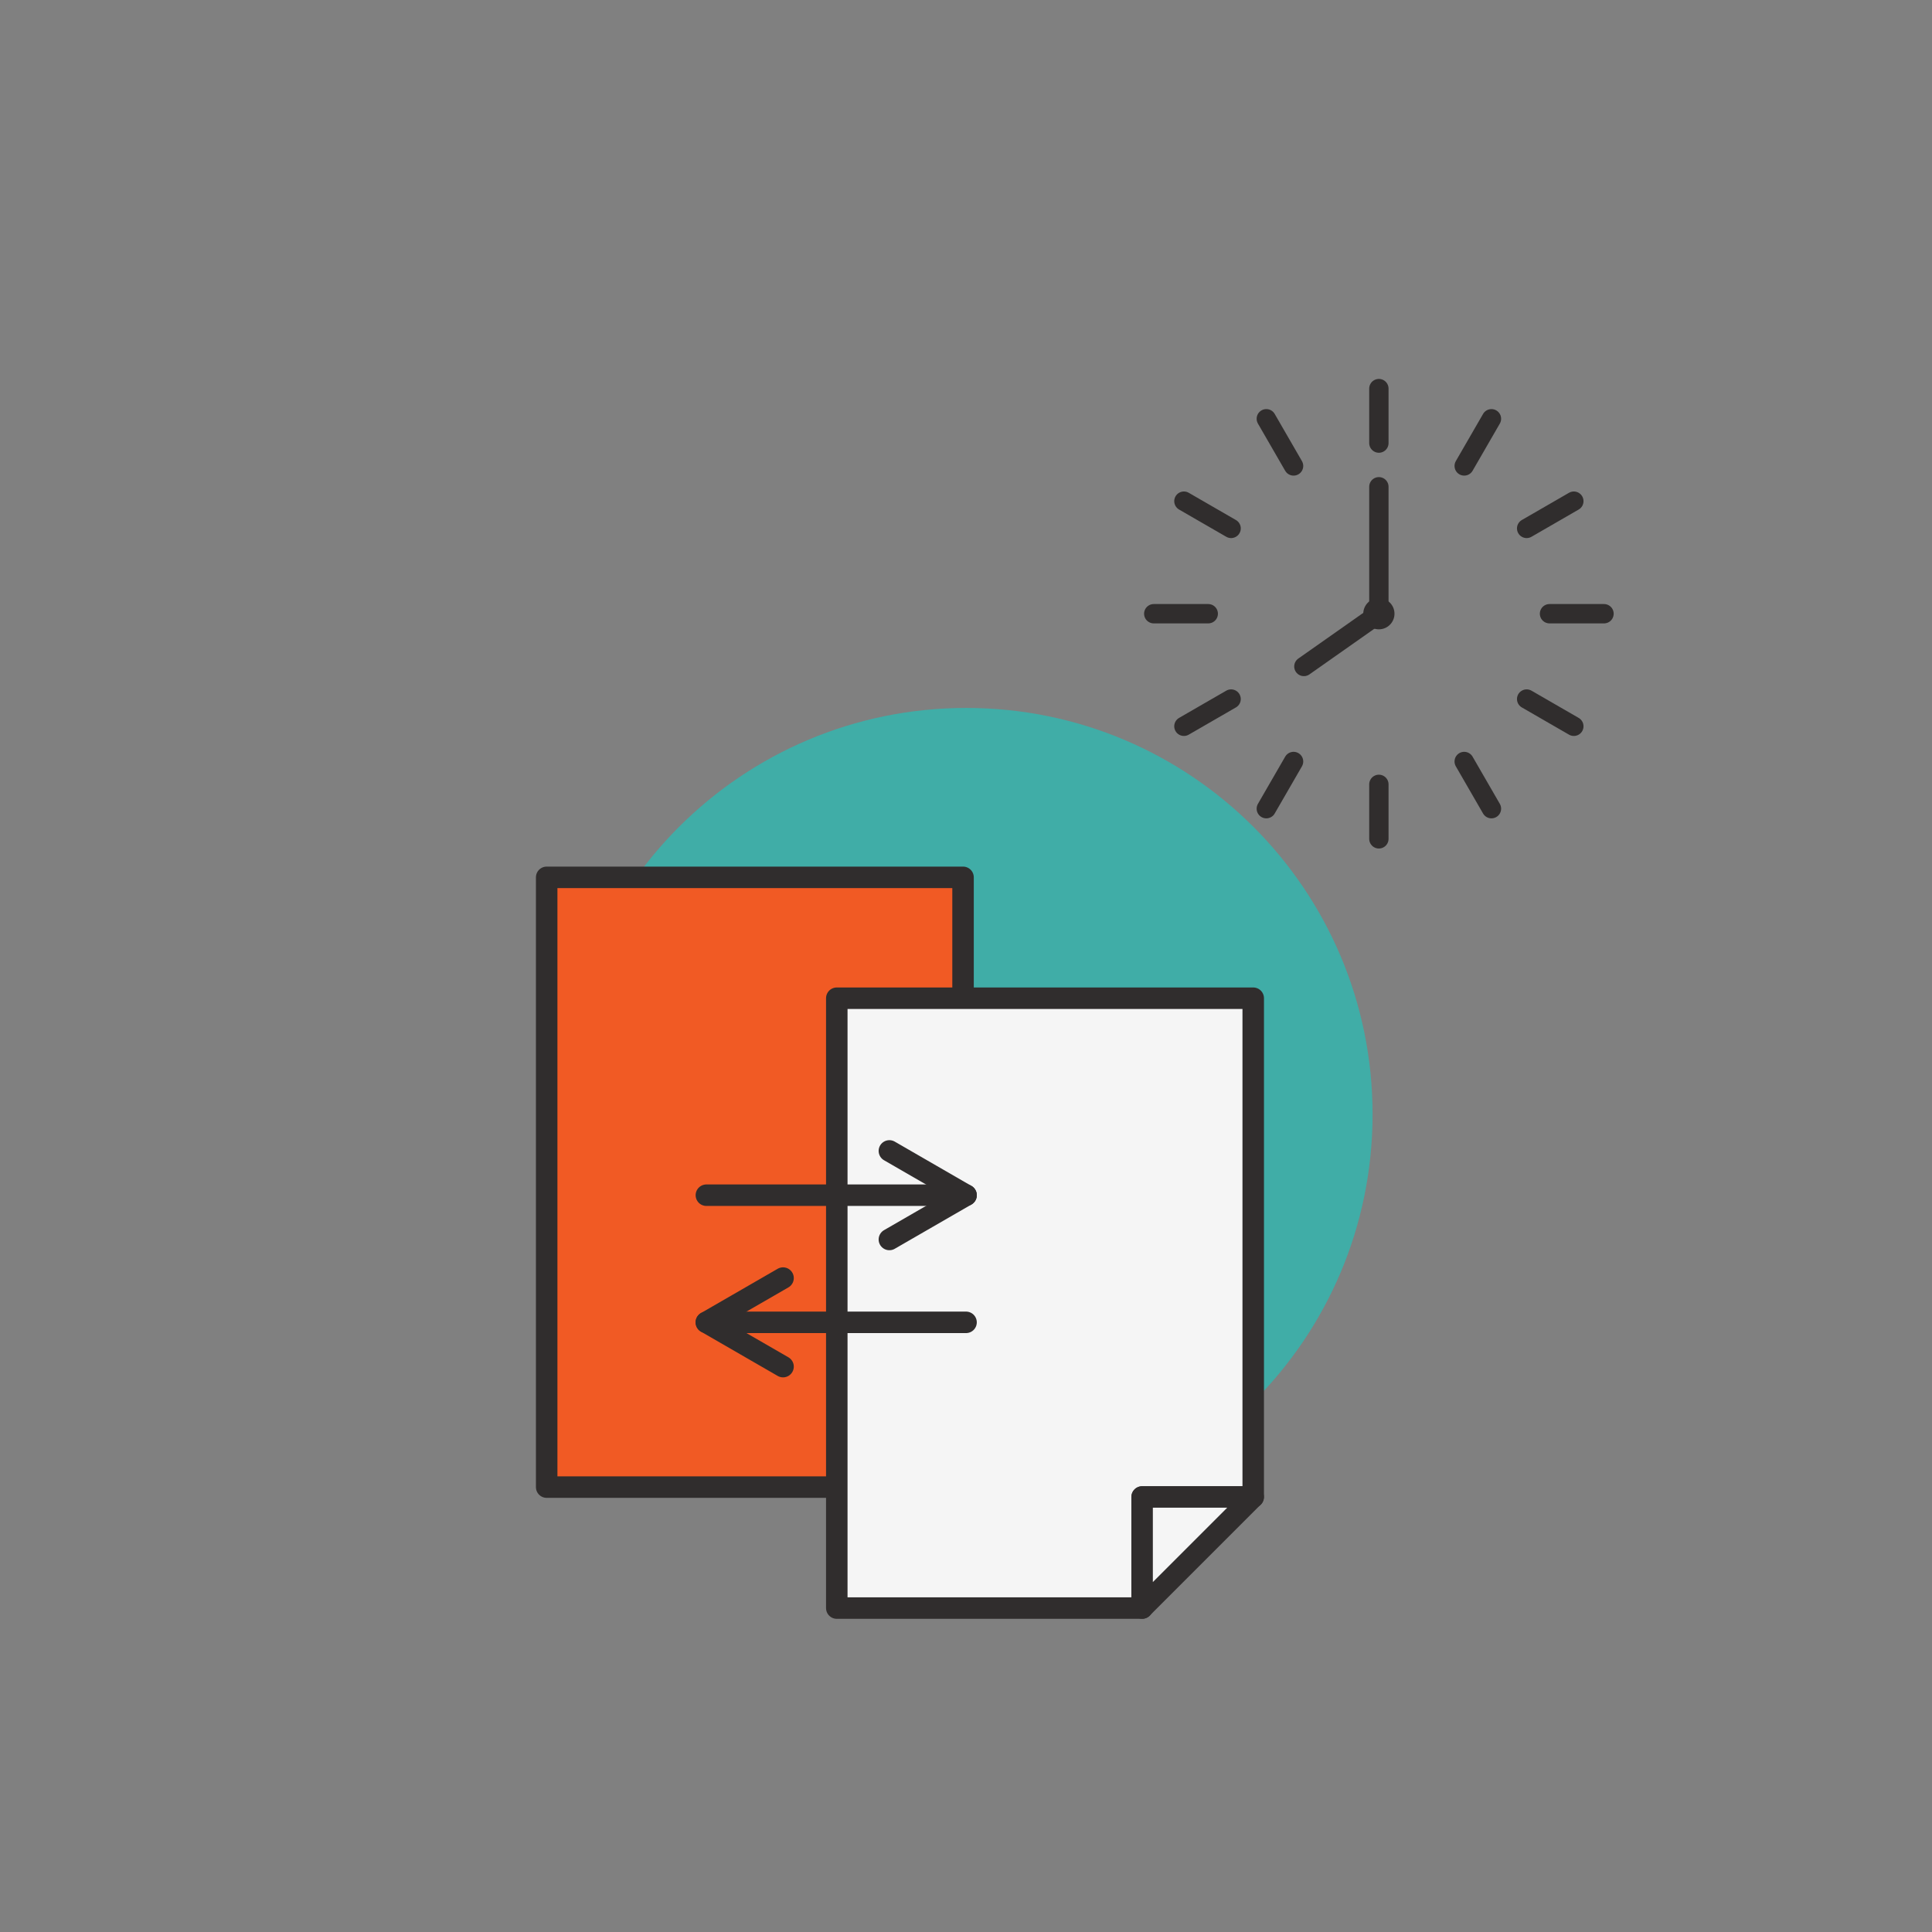 <?xml version="1.0" encoding="UTF-8" standalone="no"?>
<!-- Created with Inkscape (http://www.inkscape.org/) -->

<svg
   xmlns:dc="http://purl.org/dc/elements/1.1/"
   xmlns:cc="http://creativecommons.org/ns#"
   xmlns:rdf="http://www.w3.org/1999/02/22-rdf-syntax-ns#"
   xmlns:svg="http://www.w3.org/2000/svg"
   xmlns="http://www.w3.org/2000/svg"
   xmlns:sodipodi="http://sodipodi.sourceforge.net/DTD/sodipodi-0.dtd"
   xmlns:inkscape="http://www.inkscape.org/namespaces/inkscape"
   width="400"
   height="400"
   viewBox="0 0 400 400"
   id="svg2"
   version="1.1"
   inkscape:version="0.92.3 (2405546, 2018-03-11)"
   sodipodi:docname="kdfu1.svg">
  <rect x="0" y="0" width="400" height="400" fill="#808080" stroke="none"/>
  <defs
     id="defs4">
    <clipPath
       clipPathUnits="userSpaceOnUse"
       id="clipPath80-6">
      <path
         d="m 443.039,527.762 75.621,0 0,-75.621 -75.621,0 0,75.621 z"
         id="path82-3"
         inkscape:connector-curvature="0" />
    </clipPath>
    <clipPath
       id="clipPath879"
       clipPathUnits="userSpaceOnUse">
      <path
         inkscape:connector-curvature="0"
         id="path877"
         d="M 67.635,656.811 H 143.256 V 581.189 H 67.635 Z" />
    </clipPath>
  </defs>
  <sodipodi:namedview
     id="base"
     pagecolor="#ffffff"
     bordercolor="#666666"
     borderopacity="1.0"
     inkscape:pageopacity="0.0"
     inkscape:pageshadow="2"
     inkscape:zoom="0.49497475"
     inkscape:cx="122.78352"
     inkscape:cy="182.54463"
     inkscape:document-units="px"
     inkscape:current-layer="layer1"
     showgrid="false"
     fit-margin-top="0"
     fit-margin-left="0"
     fit-margin-right="0"
     fit-margin-bottom="0"
     inkscape:window-width="1448"
     inkscape:window-height="874"
     inkscape:window-x="42"
     inkscape:window-y="76"
     inkscape:window-maximized="0"
     units="px"
     showguides="true"
     inkscape:guide-bbox="true">
    <sodipodi:guide
       position="200.01,447.498"
       orientation="1,0"
       id="guide4620"
       inkscape:locked="false" />
    <sodipodi:guide
       position="74.751,22.223"
       orientation="0,1"
       id="guide4622"
       inkscape:locked="false" />
    <sodipodi:guide
       position="101.015,64.65"
       orientation="0,1"
       id="guide4624"
       inkscape:locked="false" />
  </sodipodi:namedview>
  <g
     inkscape:label="Layer 1"
     inkscape:groupmode="layer"
     id="layer1"
     transform="translate(-278.786,-214.796)">
    <g
       id="g873"
       transform="matrix(2.225,0,0,-2.225,244.218,1822.773)">
      <g
         id="g875" />
      <g
         id="g887">
        <g
           clip-path="url(#clipPath879)"
           id="g885"
           style="opacity:0.5">
          <g
             transform="translate(143.256,619)"
             id="g883">
            <path
               d="m 0,0 c 0,-20.882 -16.928,-37.811 -37.811,-37.811 -20.882,0 -37.81,16.929 -37.81,37.811 0,20.882 16.928,37.811 37.81,37.811 C -16.928,37.811 0,20.882 0,0"
               style="fill:#00d9ce;fill-opacity:1;fill-rule:nonzero;stroke:none"
               id="path881"
               inkscape:connector-curvature="0" />
          </g>
        </g>
      </g>
    </g>
    <path
       d="M 478.174,522.686 H 391.969 V 396.44 h 86.205 z"
       style="fill:#f15a24;fill-opacity:1;fill-rule:nonzero;stroke:#302d2d;stroke-width:4.449;stroke-linecap:round;stroke-linejoin:round;stroke-miterlimit:10;stroke-dasharray:none;stroke-opacity:1"
       id="path973"
       inkscape:connector-curvature="0" />
    <g
       id="g975"
       transform="matrix(2.225,0,0,-2.225,452.034,421.466)">
      <path
         d="m 0,0 v -56.749 h 28.416 v 10.334 H 38.75 V 0 Z"
         style="fill:#f5f5f5;fill-opacity:1;fill-rule:nonzero;stroke:none"
         id="path977"
         inkscape:connector-curvature="0" />
    </g>
    <g
       id="g979"
       transform="matrix(2.225,0,0,-2.225,452.034,421.466)">
      <path
         d="m 0,0 v -56.749 h 28.416 v 10.334 H 38.75 V 0 Z"
         style="fill:none;stroke:#302d2d;stroke-width:2;stroke-linecap:round;stroke-linejoin:round;stroke-miterlimit:10;stroke-dasharray:none;stroke-opacity:1"
         id="path981"
         inkscape:connector-curvature="0" />
    </g>
    <g
       id="g983"
       transform="matrix(2.225,0,0,-2.225,538.239,524.723)">
      <path
         d="M 0,0 -10.334,-10.334 V 0 Z"
         style="fill:#f5f5f5;fill-opacity:1;fill-rule:nonzero;stroke:none"
         id="path985"
         inkscape:connector-curvature="0" />
    </g>
    <g
       id="g987"
       transform="matrix(2.225,0,0,-2.225,538.239,524.723)">
      <path
         d="M 0,0 -10.334,-10.334 V 0 Z"
         style="fill:none;stroke:#302d2d;stroke-width:2;stroke-linecap:round;stroke-linejoin:round;stroke-miterlimit:10;stroke-dasharray:none;stroke-opacity:1"
         id="path989"
         inkscape:connector-curvature="0" />
    </g>
    <g
       id="g991"
       transform="matrix(2.225,0,0,-2.225,425.035,462.25)">
      <path
         d="M 0,0 H 24.166"
         style="fill:#80ca8b;fill-opacity:1;fill-rule:nonzero;stroke:#302d2d;stroke-width:2;stroke-linecap:round;stroke-linejoin:round;stroke-miterlimit:10;stroke-dasharray:none;stroke-opacity:1"
         id="path993"
         inkscape:connector-curvature="0" />
    </g>
    <g
       id="g995"
       transform="matrix(2.225,0,0,-2.225,462.923,453.082)">
      <path
         d="M 0,0 7.135,-4.121 0,-8.24"
         style="fill:none;stroke:#302d2d;stroke-width:2;stroke-linecap:round;stroke-linejoin:round;stroke-miterlimit:10;stroke-dasharray:none;stroke-opacity:1"
         id="path997"
         inkscape:connector-curvature="0" />
    </g>
    <g
       id="g999"
       transform="matrix(2.225,0,0,-2.225,478.795,488.572)">
      <path
         d="M 0,0 H -24.166"
         style="fill:#80ca8b;fill-opacity:1;fill-rule:nonzero;stroke:#302d2d;stroke-width:2;stroke-linecap:round;stroke-linejoin:round;stroke-miterlimit:10;stroke-dasharray:none;stroke-opacity:1"
         id="path1001"
         inkscape:connector-curvature="0" />
    </g>
    <g
       id="g1003"
       transform="matrix(2.225,0,0,-2.225,440.907,479.409)">
      <path
         d="M 0,0 -7.135,-4.119 0,-8.238"
         style="fill:none;stroke:#302d2d;stroke-width:2;stroke-linecap:round;stroke-linejoin:round;stroke-miterlimit:10;stroke-dasharray:none;stroke-opacity:1"
         id="path1005"
         inkscape:connector-curvature="0" />
    </g>
    <g
       id="g1129"
       transform="matrix(2.225,0,0,-2.225,564.267,295.251)">
      <path
         d="M 0,0 V -5.07"
         style="fill:none;stroke:#302d2d;stroke-width:1.8;stroke-linecap:round;stroke-linejoin:round;stroke-miterlimit:10;stroke-dasharray:none;stroke-opacity:1"
         id="path1131"
         inkscape:connector-curvature="0" />
    </g>
    <g
       id="g1133"
       transform="matrix(2.225,0,0,-2.225,540.963,301.495)">
      <path
         d="M 0,0 2.536,-4.391"
         style="fill:none;stroke:#302d2d;stroke-width:1.8;stroke-linecap:round;stroke-linejoin:round;stroke-miterlimit:10;stroke-dasharray:none;stroke-opacity:1"
         id="path1135"
         inkscape:connector-curvature="0" />
    </g>
    <g
       id="g1137"
       transform="matrix(2.225,0,0,-2.225,523.902,318.556)">
      <path
         d="M 0,0 4.391,-2.535"
         style="fill:none;stroke:#302d2d;stroke-width:1.8;stroke-linecap:round;stroke-linejoin:round;stroke-miterlimit:10;stroke-dasharray:none;stroke-opacity:1"
         id="path1139"
         inkscape:connector-curvature="0" />
    </g>
    <g
       id="g1141"
       transform="matrix(2.225,0,0,-2.225,517.659,341.86)">
      <path
         d="M 0,0 H 5.07"
         style="fill:none;stroke:#302d2d;stroke-width:1.8;stroke-linecap:round;stroke-linejoin:round;stroke-miterlimit:10;stroke-dasharray:none;stroke-opacity:1"
         id="path1143"
         inkscape:connector-curvature="0" />
    </g>
    <g
       id="g1145"
       transform="matrix(2.225,0,0,-2.225,523.902,365.165)">
      <path
         d="M 0,0 4.391,2.535"
         style="fill:none;stroke:#302d2d;stroke-width:1.8;stroke-linecap:round;stroke-linejoin:round;stroke-miterlimit:10;stroke-dasharray:none;stroke-opacity:1"
         id="path1147"
         inkscape:connector-curvature="0" />
    </g>
    <g
       id="g1149"
       transform="matrix(2.225,0,0,-2.225,540.963,382.225)">
      <path
         d="M 0,0 2.536,4.391"
         style="fill:none;stroke:#302d2d;stroke-width:1.8;stroke-linecap:round;stroke-linejoin:round;stroke-miterlimit:10;stroke-dasharray:none;stroke-opacity:1"
         id="path1151"
         inkscape:connector-curvature="0" />
    </g>
    <g
       id="g1153"
       transform="matrix(2.225,0,0,-2.225,564.267,388.47)">
      <path
         d="M 0,0 V 5.07"
         style="fill:none;stroke:#302d2d;stroke-width:1.8;stroke-linecap:round;stroke-linejoin:round;stroke-miterlimit:10;stroke-dasharray:none;stroke-opacity:1"
         id="path1155"
         inkscape:connector-curvature="0" />
    </g>
    <g
       id="g1157"
       transform="matrix(2.225,0,0,-2.225,587.574,382.225)">
      <path
         d="M 0,0 -2.535,4.391"
         style="fill:none;stroke:#302d2d;stroke-width:1.8;stroke-linecap:round;stroke-linejoin:round;stroke-miterlimit:10;stroke-dasharray:none;stroke-opacity:1"
         id="path1159"
         inkscape:connector-curvature="0" />
    </g>
    <g
       id="g1161"
       transform="matrix(2.225,0,0,-2.225,604.632,365.165)">
      <path
         d="M 0,0 -4.391,2.535"
         style="fill:none;stroke:#302d2d;stroke-width:1.8;stroke-linecap:round;stroke-linejoin:round;stroke-miterlimit:10;stroke-dasharray:none;stroke-opacity:1"
         id="path1163"
         inkscape:connector-curvature="0" />
    </g>
    <g
       id="g1165"
       transform="matrix(2.225,0,0,-2.225,610.878,341.86)">
      <path
         d="M 0,0 H -5.07"
         style="fill:none;stroke:#302d2d;stroke-width:1.8;stroke-linecap:round;stroke-linejoin:round;stroke-miterlimit:10;stroke-dasharray:none;stroke-opacity:1"
         id="path1167"
         inkscape:connector-curvature="0" />
    </g>
    <g
       id="g1169"
       transform="matrix(2.225,0,0,-2.225,604.632,318.556)">
      <path
         d="M 0,0 -4.391,-2.535"
         style="fill:none;stroke:#302d2d;stroke-width:1.8;stroke-linecap:round;stroke-linejoin:round;stroke-miterlimit:10;stroke-dasharray:none;stroke-opacity:1"
         id="path1171"
         inkscape:connector-curvature="0" />
    </g>
    <g
       id="g1173"
       transform="matrix(2.225,0,0,-2.225,587.574,301.497)">
      <path
         d="M 0,0 -2.535,-4.39"
         style="fill:none;stroke:#302d2d;stroke-width:1.8;stroke-linecap:round;stroke-linejoin:round;stroke-miterlimit:10;stroke-dasharray:none;stroke-opacity:1"
         id="path1175"
         inkscape:connector-curvature="0" />
    </g>
    <g
       id="g1177"
       transform="matrix(2.225,0,0,-2.225,564.267,315.575)">
      <path
         d="m 0,0 v -11.815 l -6.978,-4.907"
         style="fill:none;stroke:#302d2d;stroke-width:1.8;stroke-linecap:round;stroke-linejoin:round;stroke-miterlimit:10;stroke-dasharray:none;stroke-opacity:1"
         id="path1179"
         inkscape:connector-curvature="0" />
    </g>
    <g
       id="g1181"
       transform="matrix(2.225,0,0,-2.225,567.5,341.86)">
      <path
         d="m 0,0 c 0,-0.802 -0.65,-1.453 -1.453,-1.453 -0.802,0 -1.452,0.651 -1.452,1.453 0,0.802 0.65,1.453 1.452,1.453 C -0.65,1.453 0,0.802 0,0"
         style="fill:#302d2d;fill-opacity:1;fill-rule:nonzero;stroke:none"
         id="path1183"
         inkscape:connector-curvature="0" />
    </g>
  </g>
</svg>
